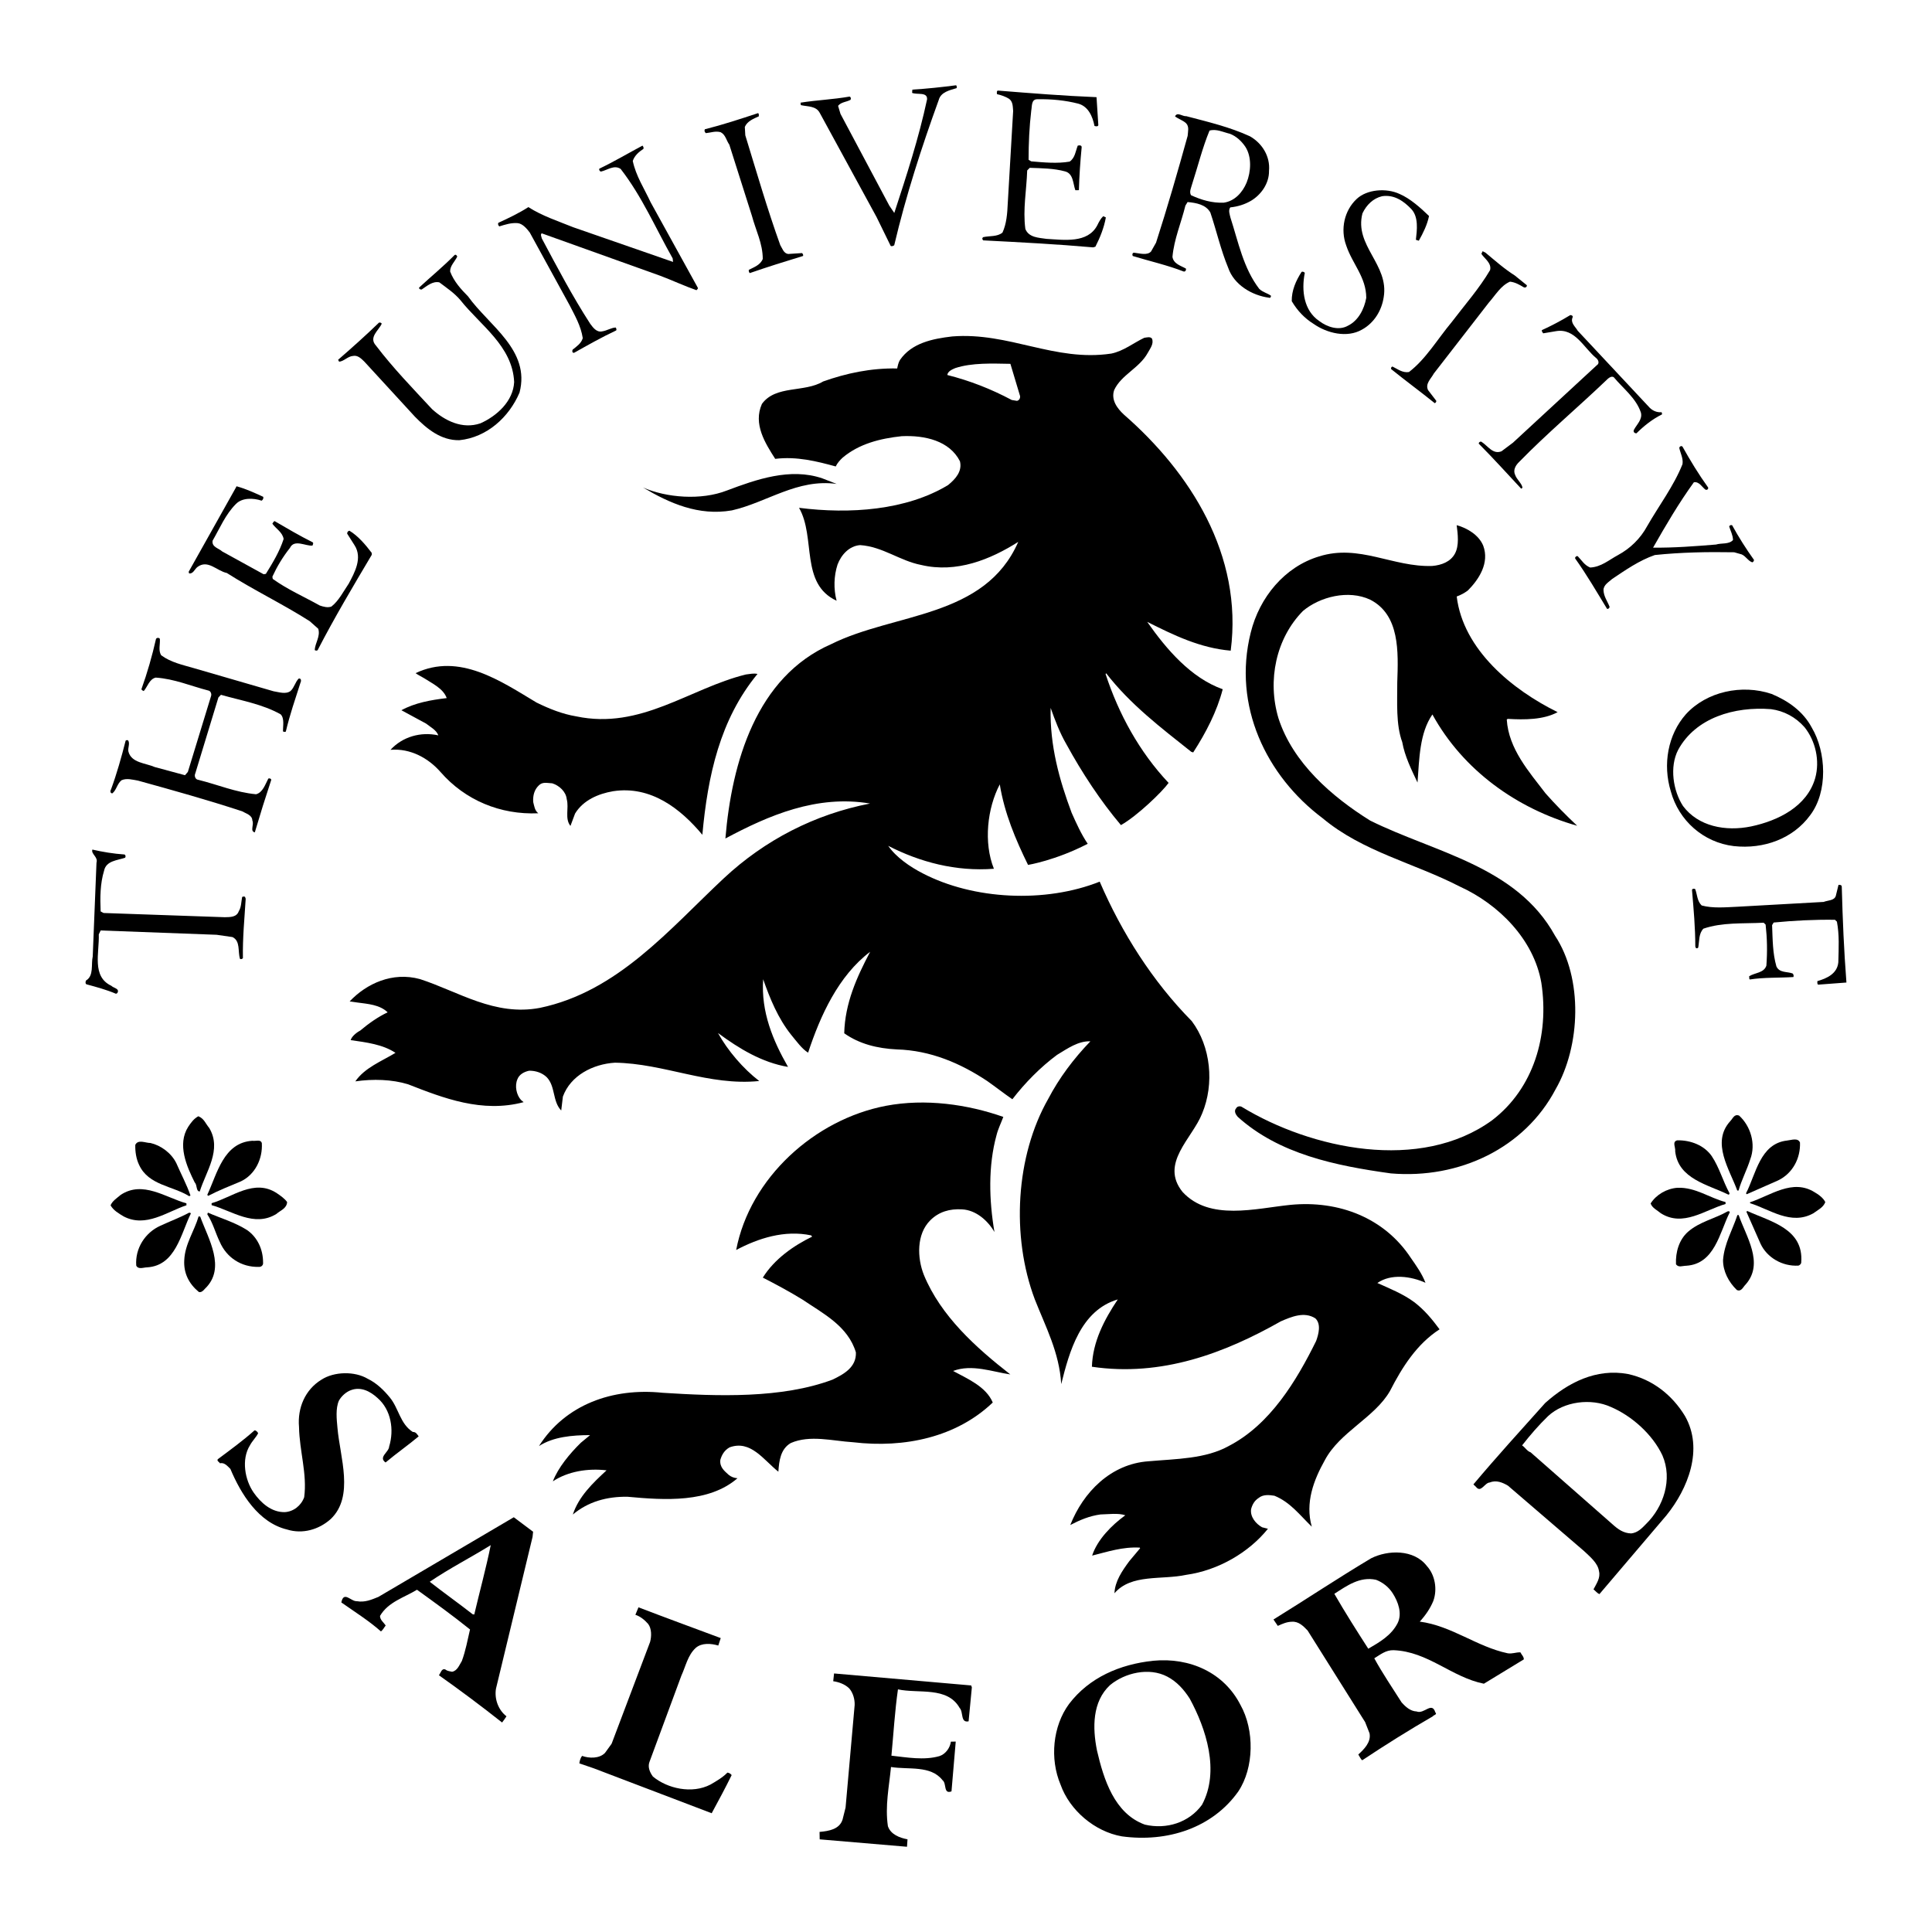<?xml version="1.0" encoding="utf-8"?>
<!-- Generator: Adobe Illustrator 13.0.0, SVG Export Plug-In . SVG Version: 6.00 Build 14948)  -->
<!DOCTYPE svg PUBLIC "-//W3C//DTD SVG 1.0//EN" "http://www.w3.org/TR/2001/REC-SVG-20010904/DTD/svg10.dtd">
<svg version="1.0" id="Layer_1" xmlns="http://www.w3.org/2000/svg" xmlns:xlink="http://www.w3.org/1999/xlink" x="0px" y="0px"
	 width="192.756px" height="192.756px" viewBox="0 0 192.756 192.756" enable-background="new 0 0 192.756 192.756"
	 xml:space="preserve">
<g>
	<polygon fill-rule="evenodd" clip-rule="evenodd" fill="#FFFFFF" points="0,0 192.756,0 192.756,192.756 0,192.756 0,0 	"/>
	<path fill-rule="evenodd" clip-rule="evenodd" d="M95.466,8.664l-0.03,0.13c-0.672,0.205-1.571,0.383-1.782,1.192
		c-1.717,4.735-3.271,9.531-4.436,14.481c-0.096,0.066-0.223,0.133-0.353,0.071l-1.406-2.874l-5.668-10.396
		c-0.367-0.703-1.171-0.623-1.85-0.771c-0.097-0.03-0.035-0.16-0.069-0.256c1.606-0.255,3.248-0.317,4.885-0.605
		c0.129,0.03,0.165,0.19,0.103,0.32c-0.415,0.233-0.93,0.21-1.245,0.603l0.24,0.801l4.872,9.155l0.497,0.732
		c1.22-3.728,2.44-7.454,3.27-11.334c0.051-0.774-1.006-0.433-1.494-0.649l0.027-0.323c1.479-0.091,2.927-0.247,4.373-0.435
		L95.466,8.664L95.466,8.664z"/>
	<path fill-rule="evenodd" clip-rule="evenodd" d="M109.401,9.695l0.18,2.8c-0.062,0.162-0.288,0.101-0.385,0.071
		c-0.179-0.931-0.615-1.954-1.619-2.225c-1.295-0.331-2.65-0.466-4.067-0.44c-0.645-0.02-0.534,0.718-0.623,1.139
		c-0.194,1.679-0.263,3.226-0.265,4.901l0.261,0.157c1.227,0.106,2.614,0.241,3.835,0.025c0.54-0.364,0.593-1.042,0.808-1.593
		c0.128-0.035,0.417-0.072,0.39,0.186c-0.136,1.388-0.237,2.871-0.275,4.257l-0.354,0.006c-0.239-0.671-0.193-1.671-1.034-1.881
		c-1.101-0.302-2.325-0.312-3.519-0.354l-0.252,0.263c-0.061,1.966-0.444,3.874-0.183,5.833c0.338,0.864,1.338,0.877,2.111,0.992
		c1.742,0.097,4.101,0.472,5.065-1.35c0.155-0.325,0.343-0.683,0.596-0.913l0.26,0.124c-0.175,1.001-0.575,2.008-1.042,2.918
		l-0.224,0.069c-3.614-0.32-7.289-0.51-10.966-0.699c-0.065-0.063-0.131-0.159-0.069-0.257l0.063-0.065
		c0.642-0.141,1.417-0.026,1.925-0.455c0.402-0.877,0.48-1.877,0.526-2.909l0.538-9.223c-0.04-0.45-0.017-0.934-0.409-1.216
		c-0.357-0.219-0.779-0.372-1.199-0.461c-0.035-0.128-0.04-0.386,0.121-0.356C102.854,9.3,106.113,9.562,109.401,9.695
		L109.401,9.695z"/>
	<path fill-rule="evenodd" clip-rule="evenodd" d="M75.705,11.38l0.004,0.225c-0.511,0.235-1.151,0.473-1.398,1.057l0.048,0.837
		c1.131,3.683,2.197,7.368,3.488,10.953c0.199,0.318,0.337,0.831,0.789,0.887l1.384-0.09c0.099,0.095,0.133,0.191,0.102,0.289
		c-1.794,0.548-3.555,1.096-5.316,1.708c-0.098-0.095-0.1-0.191-0.102-0.32c0.51-0.267,1.15-0.472,1.397-1.089
		c0.003-1.546-0.697-2.854-1.079-4.296l-2.257-7.109c-0.297-0.414-0.373-0.992-0.861-1.241c-0.518-0.152-0.998,0.05-1.48,0.092
		c-0.131-0.126-0.165-0.223-0.103-0.385c1.795-0.452,3.556-1.032,5.317-1.613L75.705,11.38L75.705,11.38z"/>
	<path fill-rule="evenodd" clip-rule="evenodd" d="M124.71,13.6c1.204,0.687,2.033,1.992,1.899,3.444
		c0.023,1.256-0.793,2.398-1.813,2.998c-0.637,0.366-1.31,0.571-2.05,0.649c-0.22,0.294-0.051,0.71,0.02,1.031
		c0.786,2.434,1.285,5.033,2.869,7.098c0.361,0.348,0.846,0.436,1.173,0.688c0.001,0.096-0.06,0.258-0.19,0.196
		c-1.711-0.226-3.503-1.289-4.081-2.985c-0.742-1.791-1.163-3.683-1.777-5.508c-0.433-0.797-1.402-0.973-2.274-1.053l-0.219,0.358
		c-0.419,1.715-1.13,3.339-1.291,5.113c0.11,0.707,0.854,0.886,1.343,1.167c0.036,0.161-0.059,0.323-0.22,0.294
		c-1.655-0.646-3.401-1.033-5.086-1.549c-0.067-0.127-0.039-0.354,0.155-0.325c0.517,0.055,1.294,0.298,1.673-0.127l0.498-0.878
		c1.128-3.5,2.157-7.062,3.153-10.657c0.024-0.419,0.178-0.905-0.151-1.253c-0.295-0.284-0.781-0.437-1.108-0.688
		c0.217-0.487,0.741,0.019,1.127-0.021C120.527,12.163,122.695,12.671,124.71,13.6L124.71,13.6L124.71,13.6z M122.708,13.347
		c-0.646-0.149-1.362-0.522-2.035-0.316c-0.71,1.72-1.159,3.565-1.737,5.347c-0.091,0.356-0.309,0.747-0.109,1.097
		c1.008,0.465,2.109,0.799,3.268,0.745c1.092-0.149,1.882-1.033,2.282-2.007c0.432-1.071,0.532-2.555-0.13-3.573
		C123.881,14.098,123.356,13.593,122.708,13.347L122.708,13.347z"/>
	<path fill-rule="evenodd" clip-rule="evenodd" d="M64.201,14.684l0.003,0.161c-0.445,0.298-0.89,0.661-1.073,1.212
		c0.318,1.508,1.146,2.749,1.783,4.123l4.699,8.514c0.067,0.127-0.061,0.162-0.124,0.26c-1.232-0.428-2.402-0.986-3.635-1.447
		l-11.804-4.228c-0.159,0.1-0.025,0.354,0.01,0.515c1.534,2.871,3.037,5.743,4.828,8.512c0.264,0.349,0.629,0.89,1.206,0.751
		c0.482-0.073,0.895-0.371,1.346-0.379c0.034,0.096,0.1,0.191,0.038,0.289c-1.438,0.671-2.839,1.47-4.21,2.236
		c-0.193,0.003-0.197-0.189-0.135-0.319c0.413-0.33,0.858-0.628,1.01-1.146c-0.184-1.221-0.782-2.241-1.317-3.294l-3.967-7.239
		c-0.264-0.349-0.692-0.889-1.209-0.944c-0.678-0.051-1.254,0.152-1.83,0.324c-0.098-0.063-0.166-0.223-0.104-0.353
		c1.022-0.47,2.076-0.973,2.999-1.569c1.369,0.876,2.958,1.395,4.483,2.011l9.953,3.457l-0.039-0.354
		c-1.699-2.997-3.045-6.161-5.19-8.924c-0.652-0.439-1.319,0.121-1.96,0.262c-0.096,0.002-0.229-0.157-0.167-0.287
		c1.469-0.704,2.871-1.535,4.307-2.302L64.201,14.684L64.201,14.684z"/>
	<path fill-rule="evenodd" clip-rule="evenodd" d="M142.574,21.55c-0.178,0.873-0.581,1.685-1.019,2.467l-0.292-0.092
		c0.111-0.968,0.281-2.26-0.441-3.052c-0.724-0.759-1.671-1.482-2.924-1.299c-0.898,0.21-1.562,0.867-1.965,1.711
		c-0.843,3.237,2.671,5.105,2.118,8.369c-0.2,1.325-0.95,2.562-2.162,3.229c-1.499,0.865-3.506,0.354-4.811-0.556
		c-0.912-0.563-1.635-1.323-2.2-2.278c-0.02-1.063,0.413-2.037,0.977-2.917c0.096-0.066,0.258-0.004,0.324,0.09
		c-0.354,1.779-0.091,3.771,1.441,4.806c0.784,0.597,1.951,0.995,2.875,0.462c1.021-0.502,1.613-1.641,1.817-2.771
		c-0.006-2.062-1.383-3.389-1.996-5.214c-0.61-1.632-0.193-3.508,1.042-4.658c1.013-0.953,2.942-1.117,4.274-0.498
		C140.705,19.812,141.722,20.728,142.574,21.55L142.574,21.55z"/>
	<path fill-rule="evenodd" clip-rule="evenodd" d="M45.622,25.593c-0.248,0.521-0.724,0.916-0.713,1.495
		c0.373,0.992,1.096,1.784,1.786,2.48c2.083,2.925,6.251,5.361,5.138,9.602c-1.049,2.467-3.268,4.473-6.001,4.749
		c-1.835,0.034-3.242-1.132-4.424-2.334l-5.062-5.512c-0.295-0.284-0.656-0.664-1.137-0.559c-0.515,0.042-0.893,0.532-1.375,0.573
		l-0.101-0.191c1.364-1.185,2.695-2.369,4.087-3.715c0.097-0.002,0.226-0.005,0.26,0.124c-0.279,0.649-1.328,1.345-0.573,2.169
		c1.717,2.255,3.654,4.249,5.594,6.339c1.278,1.168,3.033,2.038,4.826,1.424c1.661-0.739,3.276-2.218,3.37-4.12
		c-0.163-3.605-3.39-5.671-5.369-8.18c-0.593-0.698-1.343-1.2-2.094-1.766c-0.679-0.148-1.25,0.378-1.759,0.709
		c-0.128,0.034-0.291-0.059-0.261-0.188c1.204-1.118,2.346-2.04,3.548-3.254C45.522,25.37,45.557,25.498,45.622,25.593
		L45.622,25.593z"/>
	<path fill-rule="evenodd" clip-rule="evenodd" d="M148.214,25.214c0.949,0.788,1.866,1.608,2.909,2.266l1.209,0.976
		c0.036,0.161-0.155,0.293-0.317,0.199c-0.424-0.25-0.848-0.5-1.363-0.554c-0.927,0.404-1.426,1.315-2.12,2.101l-5.475,7.059
		c-0.279,0.521-0.883,1.015-0.582,1.654l0.826,1.08c0.002,0.097-0.061,0.194-0.157,0.229c-1.406-1.134-2.907-2.233-4.347-3.398
		c-0.035-0.128-0.004-0.193,0.124-0.26c0.52,0.249,1.011,0.658,1.652,0.55c1.685-1.288,2.839-3.274,4.258-4.975
		c1.288-1.699,2.74-3.336,3.834-5.193c0.18-0.712-0.602-1.181-0.867-1.627l0.124-0.259L148.214,25.214L148.214,25.214z"/>
	<path fill-rule="evenodd" clip-rule="evenodd" d="M156.901,31.658c-0.247,0.552,0.274,0.929,0.509,1.343l7.196,7.695
		c0.328,0.316,0.749,0.469,1.167,0.429c0.033,0.064,0.068,0.16,0.037,0.225c-0.958,0.469-1.814,1.161-2.542,1.883
		c-0.226,0.004-0.358-0.187-0.233-0.382c0.281-0.521,0.852-1.015,0.678-1.688c-0.478-1.44-1.783-2.415-2.706-3.526
		c-0.196-0.125-0.419,0.008-0.577,0.14c-2.944,2.825-6.053,5.427-8.867,8.313c-0.348,0.329-0.629,0.817-0.395,1.296
		c0.17,0.479,0.659,0.825,0.732,1.274l-0.127,0.099c-1.446-1.552-2.762-3.01-4.238-4.496c-0.003-0.129,0.124-0.228,0.254-0.198
		c0.684,0.438,1.151,1.299,2.015,0.961l1.144-0.858l8.362-7.725c0.286-0.166,0.184-0.519-0.046-0.708
		c-1.242-1.008-2.117-3.021-4.012-2.696l-1.285,0.217c-0.065-0.095-0.163-0.19-0.134-0.319c0.959-0.437,1.915-0.938,2.839-1.502
		C156.769,31.435,156.963,31.496,156.901,31.658L156.901,31.658z"/>
	<path fill-rule="evenodd" clip-rule="evenodd" d="M167.866,44.566c0.767,1.371,1.597,2.741,2.557,4.076
		c0.034,0.16-0.124,0.292-0.287,0.198c-0.327-0.251-0.627-0.826-1.141-0.72c-1.508,2.09-2.787,4.271-4.067,6.518
		c2.062,0.027,4.218-0.142,6.276-0.309c0.544-0.171,1.289,0.008,1.698-0.45c-0.009-0.483-0.242-0.897-0.379-1.346
		c0.03-0.13,0.158-0.164,0.288-0.134c0.666,1.212,1.396,2.358,2.189,3.471c-0.03,0.097-0.06,0.226-0.188,0.229
		c-0.39-0.122-0.623-0.601-1.046-0.786l-0.745-0.212c-2.675-0.047-5.282,0-7.919,0.275c-1.568,0.544-2.936,1.504-4.271,2.398
		c-0.317,0.296-0.828,0.563-0.851,1.079c0.012,0.644,0.407,1.152,0.611,1.696c-0.029,0.129-0.125,0.228-0.254,0.198
		c-1.03-1.688-2.029-3.41-3.186-5.031c-0.034-0.096,0.062-0.162,0.125-0.227l0.129-0.002c0.427,0.443,0.66,0.889,1.244,1.136
		c1.095-0.052,1.855-0.743,2.78-1.243c1.18-0.634,2.225-1.62,2.91-2.888c1.154-2.019,2.664-4.012,3.525-6.186
		c0.087-0.582-0.213-1.091-0.319-1.604C167.544,44.54,167.768,44.439,167.866,44.566L167.866,44.566z"/>
	<path fill-rule="evenodd" clip-rule="evenodd" d="M26.254,49.563c0.067,0.127-0.026,0.322-0.154,0.389
		c-0.81-0.275-1.938-0.318-2.57,0.337c-1.043,1.05-1.599,2.413-2.317,3.65c-0.117,0.646,0.626,0.762,0.954,1.078l4.133,2.275
		l0.225-0.036c0.688-1.108,1.376-2.249,1.772-3.48c-0.109-0.674-0.759-1.017-1.123-1.525c0.062-0.098,0.125-0.229,0.22-0.262
		c1.173,0.687,2.508,1.468,3.808,2.12c0.099,0.095,0.004,0.226-0.026,0.323c-0.674,0.077-1.816-0.675-2.25,0.235
		c-0.724,0.916-1.287,1.86-1.751,2.867l0.037,0.225c1.436,1.037,3.125,1.778,4.688,2.651c0.357,0.123,0.778,0.244,1.162,0.108
		c0.73-0.562,1.196-1.504,1.73-2.288c0.591-1.106,1.402-2.57,0.573-3.843l-0.729-1.146c-0.003-0.161,0.091-0.259,0.22-0.294
		c0.847,0.5,1.604,1.388,2.231,2.214l0.004,0.193c-1.875,3.159-3.718,6.253-5.397,9.506c-0.095,0.098-0.225,0.036-0.29,0.005
		c0.019-0.709,0.587-1.364,0.347-2.133l-0.851-0.757c-2.706-1.722-5.565-3.087-8.271-4.808c-1.002-0.207-1.894-1.383-2.942-0.59
		c-0.253,0.198-0.438,0.717-0.826,0.627l-0.036-0.16l4.709-8.398l0.062-0.13C24.5,48.758,25.376,49.16,26.254,49.563L26.254,49.563z
		"/>
	<path fill-rule="evenodd" clip-rule="evenodd" d="M15.95,63.733c0.042,0.579-0.172,1.13,0.126,1.64
		c0.979,0.723,2.144,0.959,3.278,1.292l7.935,2.302c0.549,0.087,1.23,0.332,1.706-0.031c0.38-0.362,0.467-0.911,0.815-1.24
		c0.289-0.037,0.232,0.318,0.169,0.416c-0.518,1.62-1.068,3.208-1.457,4.859c-0.062,0.098-0.193,0.036-0.29,0.005
		c-0.009-0.516,0.169-1.292-0.225-1.703c-1.823-1.03-3.956-1.377-5.963-1.952l-0.252,0.262l-2.308,7.581
		c-0.125,0.26,0.011,0.612,0.302,0.639c1.941,0.479,3.727,1.252,5.76,1.439c0.673-0.173,0.916-0.982,1.228-1.568
		c0.128-0.035,0.257-0.005,0.292,0.123c-0.58,1.75-1.127,3.5-1.643,5.249c-0.517-0.12-0.046-0.772-0.247-1.187
		c-0.01-0.548-0.658-0.697-1.016-0.916c-3.435-1.129-6.899-2.096-10.396-3.062c-0.517-0.087-1.132-0.269-1.643-0.034
		c-0.444,0.363-0.498,0.976-0.911,1.306c-0.225,0.004-0.229-0.254-0.136-0.384c0.583-1.589,1.037-3.208,1.457-4.859
		c0.062-0.098,0.192-0.068,0.257-0.037c0.199,0.319-0.051,0.742,0.021,1.095c0.279,1.154,1.729,1.16,2.638,1.562l3.011,0.813
		l0.284-0.327l2.309-7.548c0.092-0.228-0.042-0.548-0.269-0.575c-1.748-0.451-3.371-1.162-5.242-1.289
		c-0.642,0.142-0.821,0.917-1.199,1.343c-0.098-0.063-0.194-0.061-0.229-0.189c0.583-1.622,1.066-3.306,1.454-5.02
		C15.657,63.61,15.85,63.606,15.95,63.733L15.95,63.733z"/>
	<path fill-rule="evenodd" clip-rule="evenodd" d="M180.753,72.579c1.463,2.453,1.633,6.413-0.159,8.765
		c-1.697,2.318-4.608,3.402-7.611,3.071c-3.034-0.363-5.49-2.54-6.285-5.457c-0.823-2.69-0.297-5.664,1.501-7.694
		c2.052-2.26,5.581-3.034,8.563-2.026C178.385,69.917,179.886,70.952,180.753,72.579L180.753,72.579L180.753,72.579z
		 M176.693,70.753c-3.646-0.287-7.522,0.848-9.268,4.069c-0.87,1.691-0.504,4.068,0.49,5.596c1.52,2.034,4.235,2.563,6.802,2.033
		c2.664-0.564,5.569-1.971,6.387-4.821c0.483-1.748,0.028-3.705-1.06-5.07C179.156,71.545,177.984,70.923,176.693,70.753
		L176.693,70.753z"/>
	<path fill-rule="evenodd" clip-rule="evenodd" d="M12.417,85.252c0.13,0.062,0.133,0.223,0.07,0.321
		c-0.768,0.271-1.895,0.292-2.103,1.295c-0.395,1.296-0.401,2.681-0.343,4.065l0.292,0.156l12.088,0.421
		c0.547-0.01,1.192,0.01,1.406-0.606c0.25-0.391,0.24-0.938,0.328-1.391c0.063-0.098,0.225-0.068,0.29-0.038l0.068,0.192
		c-0.124,2-0.314,3.936-0.277,5.932c-0.063,0.066-0.191,0.132-0.289,0.07c-0.239-0.737,0.064-1.773-0.749-2.177l-1.583-0.229
		l-11.572-0.431l-0.187,0.39c0.066,1.834-0.728,4.202,1.254,5.131c0.198,0.221,0.875,0.273,0.593,0.729l-0.127,0.068
		c-0.942-0.402-1.946-0.674-2.949-0.945c-0.13-0.061-0.102-0.287-0.04-0.385c0.797-0.467,0.486-1.62,0.665-2.396l0.375-9.349
		c0.183-0.583-0.563-0.859-0.411-1.313C10.254,85.002,11.32,85.176,12.417,85.252L12.417,85.252z"/>
	<path fill-rule="evenodd" clip-rule="evenodd" d="M183.753,88.469c0.096,3.445,0.211,6.213,0.466,9.558l-2.831,0.213
		c-0.099-0.094-0.068-0.223-0.07-0.352c0.961-0.275,1.983-0.746,2.091-1.875c0.038-1.418,0.11-2.74-0.139-4.057l-0.196-0.189
		c-2.095-0.026-4.059,0.075-6.116,0.274l-0.156,0.26c0.059,1.448,0.052,2.802,0.43,4.115c0.303,0.671,1.072,0.496,1.625,0.712
		c0.065,0.062,0.132,0.223,0.07,0.352c-1.448,0.092-2.931,0.021-4.344,0.242c-0.099-0.062-0.036-0.193-0.071-0.32
		c0.574-0.365,1.477-0.317,1.721-1.063c0.103-1.419,0.078-2.707-0.076-4.09l-0.196-0.189c-2.124,0.104-4.125-0.053-6.013,0.594
		c-0.475,0.492-0.396,1.231-0.514,1.878c-0.031,0.065-0.126,0.099-0.224,0.068l-0.068-0.16c-0.002-1.9-0.164-3.701-0.329-5.63
		c-0.003-0.161,0.223-0.166,0.32-0.103c0.204,0.543,0.184,1.188,0.643,1.631c1.101,0.302,2.388,0.181,3.578,0.127l8.592-0.48
		c0.415-0.169,1.061-0.117,1.213-0.603l0.27-1.1C183.556,88.279,183.749,88.276,183.753,88.469L183.753,88.469z"/>
	<path fill-rule="evenodd" clip-rule="evenodd" d="M110.871,35.277c1.22-0.248,2.235-1.072,3.289-1.574
		c0.258-0.037,0.609-0.14,0.774,0.082c0.203,0.512-0.175,0.97-0.424,1.425c-0.842,1.529-2.634,2.175-3.347,3.702
		c-0.336,0.972,0.291,1.831,0.979,2.462c6.581,5.741,11.887,13.986,10.646,23.544c-3.064-0.266-5.665-1.538-8.331-2.874
		c1.919,2.735,4.354,5.589,7.533,6.722c-0.571,2.201-1.66,4.315-2.944,6.304l-0.193-0.061c-3.009-2.393-6.08-4.72-8.488-7.833
		l-0.063,0.065c1.297,3.971,3.364,7.766,6.289,10.869c-0.628,0.881-3.134,3.301-4.755,4.211c-2.041-2.411-3.897-5.244-5.432-8.05
		c-0.665-1.147-1.139-2.395-1.581-3.644c-0.092,3.771,0.874,7.2,2.094,10.463c0.471,1.054,0.941,2.108,1.604,3.095
		c-3.212,1.664-5.953,2.107-5.953,2.107c-1.238-2.522-2.35-5.143-2.821-8.034c-1.245,2.375-1.633,5.796-0.586,8.418
		c-3.796,0.295-7.389-0.669-10.544-2.286c0.794,1.145,2.166,2.086,3.433,2.739c5.074,2.644,12.232,2.996,17.668,0.833
		c2.188,5.081,5.273,9.953,9.18,13.908c1.915,2.541,2.273,6.271,1.039,9.225c-0.984,2.5-4.257,4.977-1.948,7.832
		c2.695,2.914,7.277,1.637,10.751,1.283c4.854-0.475,9.397,1.309,12.016,5.287c0.53,0.764,1.125,1.59,1.463,2.486
		c-1.43-0.65-3.432-0.936-4.798,0.023c1.233,0.557,2.563,1.08,3.707,1.93c1.013,0.785,1.771,1.707,2.498,2.691
		c-2.261,1.459-3.731,3.773-4.944,6.146c-1.529,2.67-5.015,4.088-6.508,6.918c-1.092,1.953-1.984,4.225-1.296,6.627
		c-1.214-1.17-2.139-2.441-3.729-3.088c-0.549-0.086-1.129-0.141-1.574,0.223c-0.413,0.264-0.632,0.656-0.752,1.109
		c-0.115,0.775,0.479,1.473,1.097,1.816l0.582,0.148c-1.889,2.355-4.948,4.15-8.161,4.598c-2.438,0.527-5.479-0.125-7.15,1.838
		c0.043-1.191,0.765-2.236,1.487-3.215c0.379-0.428,0.725-0.885,1.072-1.277l-0.034-0.064c-1.709-0.096-3.214,0.414-4.753,0.797
		c0.519-1.588,1.941-3.031,3.309-4.023c-0.713-0.244-1.678-0.098-2.482-0.082c-1.092,0.148-2.051,0.553-3.009,1.055
		c1.294-3.277,4.043-6.1,7.808-6.361c2.798-0.246,5.697-0.234,8.024-1.535c4.117-2.137,6.742-6.502,8.698-10.467
		c0.246-0.682,0.517-1.686-0.074-2.254c-1.108-0.721-2.418-0.148-3.441,0.289c-5.579,3.162-11.881,5.566-18.857,4.535
		c0.083-2.514,1.234-4.693,2.582-6.715c-3.716,1.1-4.832,5.211-5.642,8.447c-0.188-3.154-1.556-5.707-2.637-8.457
		c-2.372-6.303-1.907-14.299,1.338-19.996c1.089-2.082,2.535-4.01,4.21-5.748c-1.225-0.041-2.273,0.719-3.325,1.352
		c-1.652,1.221-3.202,2.797-4.46,4.43c-0.782-0.533-1.665-1.225-2.514-1.822c-2.642-1.754-5.63-3.053-9.014-3.15
		c-1.935-0.094-3.747-0.543-5.248-1.611c0.073-2.996,1.25-5.596,2.588-8.133c-3.177,2.41-4.972,6.373-6.192,10.068
		c-0.619-0.375-1.181-1.17-1.708-1.805c-1.286-1.619-2.095-3.57-2.775-5.521c-0.23,3.258,0.983,6.135,2.481,8.748
		c-2.585-0.436-4.866-1.811-6.989-3.383c0.967,1.754,2.514,3.562,4.115,4.789c-5.048,0.512-9.471-1.758-14.401-1.828
		c-2.188,0.137-4.421,1.273-5.188,3.381l-0.167,1.389c-0.887-0.918-0.56-2.406-1.447-3.324c-0.459-0.441-1.107-0.654-1.751-0.645
		c-0.513,0.107-0.992,0.373-1.176,0.859c-0.278,0.65-0.101,1.549,0.36,2.057l0.262,0.221c-4.135,1.105-7.996-0.4-11.533-1.785
		c-1.587-0.486-3.489-0.547-5.256-0.289c0.941-1.371,2.637-2.014,4.006-2.846c-1.272-0.846-2.885-1.041-4.468-1.27
		c0.09-0.355,0.566-0.752,0.949-0.951c0.825-0.693,1.747-1.354,2.737-1.822c-0.788-0.76-1.948-0.834-3.014-0.977l-0.776-0.113
		c1.675-1.771,4.262-2.979,7.014-2.225c3.856,1.25,7.445,3.729,11.971,2.871c7.766-1.623,12.902-7.839,18.349-12.933
		c4.085-3.812,9.063-6.384,14.584-7.453c-5.299-0.9-10.125,1.185-14.431,3.488c0.633-7.582,3.084-16.131,10.562-19.394
		c6.321-3.145,15.318-2.57,18.656-10.201c-2.77,1.758-6.158,3.141-9.686,2.304c-2.133-0.411-3.834-1.83-6.092-1.981
		c-1.094,0.085-1.883,0.969-2.252,1.942c-0.366,1.134-0.406,2.424-0.094,3.609c-3.671-1.704-2.049-6.308-3.747-9.272
		c5.069,0.647,10.7,0.253,14.873-2.271c0.762-0.626,1.424-1.379,1.181-2.374c-1.037-2.042-3.495-2.609-5.813-2.501
		c-2.153,0.232-4.238,0.754-5.888,2.138c-0.285,0.263-0.537,0.557-0.692,0.882c-1.878-0.513-3.885-1.023-6.038-0.758
		c-0.995-1.561-2.222-3.471-1.325-5.484c1.383-1.894,4.232-1.109,6.111-2.239c2.304-0.816,4.743-1.344,7.385-1.296
		c0.059-0.291,0.118-0.582,0.274-0.843c1.161-1.697,3.247-2.122,5.208-2.351C100.685,33.114,105.218,36.123,110.871,35.277
		L110.871,35.277L110.871,35.277z M100.808,36.3c-1.805-0.031-3.835-0.123-5.5,0.424c-0.32,0.134-0.768,0.336-0.792,0.691
		c2.265,0.57,4.374,1.401,6.423,2.491l0.518,0.087c0.224-0.037,0.35-0.264,0.312-0.489L100.808,36.3L100.808,36.3z"/>
	<path fill-rule="evenodd" clip-rule="evenodd" d="M83.473,48.281c-3.939-0.54-6.924,1.835-10.453,2.641
		c-3.339,0.577-6.23-0.723-8.869-2.284c2.338,1.02,5.79,1.31,8.381,0.296c2.88-1.083,6.304-2.307,9.513-1.207L83.473,48.281
		L83.473,48.281z"/>
	<path fill-rule="evenodd" clip-rule="evenodd" d="M147.979,54.436c0.645,1.728-0.42,3.358-1.527,4.474
		c-0.35,0.264-0.732,0.465-1.116,0.601c0.646,5.335,5.584,9.335,10.069,11.54c-1.403,0.767-3.304,0.77-4.979,0.671l-0.096,0.066
		c0.183,2.928,2.222,5.209,3.872,7.37c0.922,1.046,2.071,2.217,3.152,3.228c-5.99-1.693-11.377-5.524-14.443-11.104
		c-1.286,1.86-1.304,4.405-1.485,6.792c-0.604-1.277-1.272-2.618-1.523-4.031c-0.645-1.759-0.492-3.985-0.497-5.982
		c0.104-3.03,0.263-6.706-2.696-8.229c-2.178-1.023-5.031-0.293-6.712,1.123c-2.688,2.723-3.577,6.927-2.444,10.708
		c1.436,4.451,5.331,7.826,9.144,10.204c6.437,3.199,14.611,4.53,18.444,11.482c2.817,4.266,2.555,11.002,0.058,15.332
		c-3.081,5.855-9.595,8.971-16.436,8.389c-5.522-0.768-11.148-1.92-15.276-5.645c-0.164-0.191-0.43-0.572-0.145-0.867
		c0.093-0.195,0.414-0.232,0.578-0.107c6.905,4.189,17.773,6.533,24.957,1.311c4.129-3.168,5.707-8.447,4.901-13.715
		c-0.757-4.335-4.269-7.847-8.167-9.611c-4.521-2.333-9.663-3.462-13.654-6.803c-5.619-4.213-9.001-11.206-7.172-18.519
		c0.87-3.527,3.391-6.57,6.818-7.599c4.003-1.266,7.365,1.088,11.292,0.951c0.933-0.081,1.829-0.42,2.265-1.233
		s0.286-1.938,0.173-2.837C146.402,52.693,147.542,53.381,147.979,54.436L147.979,54.436z"/>
	<path fill-rule="evenodd" clip-rule="evenodd" d="M57.486,71.471c6.468,1.362,11.288-2.786,16.931-4.178
		c0.418-0.04,0.739-0.143,1.159-0.054c-3.75,4.547-4.966,10.174-5.502,16.047c-2.141-2.569-5.117-4.93-8.907-4.345
		c-1.477,0.252-2.979,0.893-3.792,2.228l-0.46,1.233c-0.593-0.73-0.129-1.77-0.371-2.667c-0.079-0.771-0.766-1.371-1.447-1.584
		c-0.516-0.022-0.97-0.175-1.349,0.218c-0.443,0.427-0.593,1.009-0.549,1.653c0.104,0.385,0.144,0.835,0.503,1.119
		c-3.798,0.167-7.304-1.315-9.739-4.104c-1.218-1.396-3.008-2.393-5.002-2.228c1.2-1.31,3.027-1.828,4.773-1.441
		c-0.203-0.544-0.788-0.823-1.213-1.169l-2.473-1.34c1.339-0.733,2.913-1.02,4.52-1.21c-0.339-0.96-1.444-1.455-2.259-1.988
		c-0.26-0.157-0.585-0.312-0.847-0.5c4.375-2.078,8.519,0.81,12.07,2.934C54.798,70.715,56.096,71.239,57.486,71.471L57.486,71.471z
		"/>
	<path fill-rule="evenodd" clip-rule="evenodd" d="M100.101,111.434c-0.215,0.584-0.525,1.203-0.676,1.816
		c-0.845,3.076-0.75,6.49-0.208,9.668c-0.666-1.146-1.844-2.188-3.231-2.26c-1.225-0.074-2.315,0.236-3.169,1.09
		c-1.392,1.379-1.316,3.76-0.64,5.455c1.686,4.092,5.19,7.25,8.623,9.924c-1.776-0.256-3.821-1.057-5.708-0.346
		c1.432,0.779,3.282,1.551,3.956,3.148c-3.609,3.449-8.774,4.576-13.94,3.963c-2.032-0.123-4.298-0.76-6.216,0.082
		c-1.019,0.598-1.159,1.762-1.235,2.857c-1.471-1.166-2.765-3.203-4.877-2.424c-0.51,0.299-0.76,0.723-0.911,1.242
		c-0.083,0.709,0.375,1.088,0.833,1.498c0.229,0.189,0.521,0.312,0.876,0.338c-2.854,2.469-7.239,2.195-10.983,1.846
		c-2.062-0.025-3.92,0.492-5.443,1.775c0.579-1.781,1.972-3.129,3.365-4.41c-1.873-0.223-3.863,0.104-5.359,1.098
		c0.522-1.363,1.688-2.77,2.796-3.854l0.92-0.758c-1.772,0.002-3.669,0.164-5.102,1.094c2.629-4.141,7.333-5.838,12.335-5.318
		c5.483,0.35,11.897,0.586,16.953-1.311c1.117-0.537,2.393-1.236,2.333-2.717c-0.789-2.627-3.261-3.871-5.348-5.281
		c-1.27-0.781-2.604-1.498-3.938-2.182c1.158-1.857,3.066-3.182,4.918-4.086l-0.099-0.127c-2.652-0.562-5.278,0.291-7.479,1.459
		c1.381-7.209,7.845-13.029,14.939-14.385C92.335,109.58,96.534,110.18,100.101,111.434L100.101,111.434z"/>
	<path fill-rule="evenodd" clip-rule="evenodd" d="M20.876,112.541c1.296,2.168-0.338,4.355-0.946,6.332
		c-0.386,0.006-0.237-0.641-0.499-0.893c-0.803-1.596-1.778-3.801-0.651-5.561c0.282-0.424,0.565-0.816,1.011-1.051
		C20.376,111.617,20.481,112.066,20.876,112.541L20.876,112.541z"/>
	<path fill-rule="evenodd" clip-rule="evenodd" d="M17.591,116.049c0.471,1.086,1.038,2.139,1.413,3.229l-0.128,0.066
		c-1.662-1.033-4.046-1.086-4.986-3.098c-0.301-0.605-0.411-1.346-0.392-2.021c0.279-0.586,1.027-0.182,1.511-0.189
		C16.044,114.273,17.089,115.027,17.591,116.049L17.591,116.049z"/>
	<path fill-rule="evenodd" clip-rule="evenodd" d="M26.123,114.057c0.093,1.576-0.683,3.137-2.088,3.807
		c-1.119,0.471-2.238,0.91-3.259,1.445l-0.098-0.096c0.992-2.111,1.611-5.215,4.506-5.398
		C25.508,113.873,26.019,113.639,26.123,114.057L26.123,114.057z"/>
	<path fill-rule="evenodd" clip-rule="evenodd" d="M18.599,120.057l0.003,0.193c-1.953,0.648-4.049,2.266-6.261,1.115
		c-0.521-0.314-1.009-0.594-1.308-1.104c0.153-0.422,0.662-0.754,1.011-1.049C14.24,117.754,16.527,119.482,18.599,120.057
		L18.599,120.057z"/>
	<path fill-rule="evenodd" clip-rule="evenodd" d="M28.647,119.936c-0.053,0.646-0.662,0.818-1.073,1.18
		c-2.198,1.361-4.419-0.305-6.459-0.879l-0.003-0.193c2.051-0.586,4.27-2.494,6.521-0.99
		C27.958,119.273,28.448,119.617,28.647,119.936L28.647,119.936z"/>
	<path fill-rule="evenodd" clip-rule="evenodd" d="M19.037,121.08c-0.994,2.016-1.515,5.182-4.346,5.363
		c-0.386,0.006-0.897,0.242-1.098-0.174c-0.129-1.736,0.905-3.303,2.407-3.975c0.926-0.436,1.95-0.809,2.875-1.309
		C18.939,121.018,19.035,120.982,19.037,121.08L19.037,121.08z"/>
	<path fill-rule="evenodd" clip-rule="evenodd" d="M24.64,122.717c1.044,0.721,1.614,1.936,1.606,3.256
		c0.037,0.258-0.185,0.453-0.443,0.426c-1.739,0.033-3.207-0.939-3.879-2.504c-0.436-0.895-0.68-1.889-1.243-2.748l0.062-0.162
		C22.009,121.541,23.401,121.934,24.64,122.717L24.64,122.717z"/>
	<path fill-rule="evenodd" clip-rule="evenodd" d="M19.977,121.385c0.781,2.176,2.64,5.139,0.456,7.207
		c-0.158,0.195-0.38,0.393-0.607,0.301c-0.981-0.818-1.516-1.873-1.443-3.162c0.067-1.611,1.009-2.918,1.433-4.375L19.977,121.385
		L19.977,121.385z"/>
	<path fill-rule="evenodd" clip-rule="evenodd" d="M173.512,111.303c1.146,1.043,1.695,2.836,1.111,4.361
		c-0.335,1.07-0.864,2.045-1.167,3.115l-0.129,0.002c-0.747-2.08-2.634-4.783-0.708-6.914
		C172.904,111.572,173.024,111.119,173.512,111.303L173.512,111.303z"/>
	<path fill-rule="evenodd" clip-rule="evenodd" d="M170.783,115.35c0.763,1.145,1.109,2.492,1.775,3.703
		c-0.03,0.064-0.028,0.162-0.126,0.131c-2.016-0.994-4.989-1.551-5.298-4.316c0.058-0.387-0.34-0.959,0.205-1.098
		C168.725,113.744,170.056,114.299,170.783,115.35L170.783,115.35z"/>
	<path fill-rule="evenodd" clip-rule="evenodd" d="M179.585,113.994c0.061,1.545-0.716,3.074-2.186,3.777l-3.131,1.379l-0.067-0.096
		c0.996-1.92,1.392-4.955,4.092-5.262C178.71,113.754,179.383,113.482,179.585,113.994L179.585,113.994z"/>
	<path fill-rule="evenodd" clip-rule="evenodd" d="M172.157,119.93l0.003,0.193c-2.051,0.586-4.24,2.332-6.458,0.924
		c-0.327-0.283-0.879-0.531-1.017-0.979c0.563-0.881,1.583-1.48,2.677-1.564C169.165,118.439,170.538,119.51,172.157,119.93
		L172.157,119.93z"/>
	<path fill-rule="evenodd" clip-rule="evenodd" d="M182.11,119.939c-0.216,0.551-0.759,0.787-1.203,1.117
		c-2.232,1.232-4.324-0.404-6.301-1.012l-0.002-0.096c2.019-0.65,4.241-2.398,6.457-0.988
		C181.452,119.178,181.942,119.557,182.11,119.939L182.11,119.939z"/>
	<path fill-rule="evenodd" clip-rule="evenodd" d="M172.562,120.986c-0.994,1.982-1.484,5.115-4.315,5.297
		c-0.419,0.008-0.769,0.207-1.033-0.143c-0.055-1.223,0.309-2.453,1.196-3.242c1.173-1.021,2.682-1.307,3.957-2.039
		C172.463,120.826,172.625,120.855,172.562,120.986L172.562,120.986z"/>
	<path fill-rule="evenodd" clip-rule="evenodd" d="M179.709,125.943c0.003,0.16-0.155,0.293-0.283,0.328
		c-1.61,0.094-3.141-0.812-3.778-2.186l-1.412-3.197l0.096-0.064C176.638,121.877,179.969,122.588,179.709,125.943L179.709,125.943z
		"/>
	<path fill-rule="evenodd" clip-rule="evenodd" d="M173.469,121.227c0.716,2.111,2.568,4.783,0.708,6.912
		c-0.254,0.23-0.437,0.781-0.892,0.564c-0.82-0.791-1.389-1.875-1.376-3.002c0.13-1.646,0.943-2.982,1.432-4.473L173.469,121.227
		L173.469,121.227z"/>
	<path fill-rule="evenodd" clip-rule="evenodd" d="M38.896,139.43c0.89,1.078,1.015,2.623,2.287,3.436
		c0.322-0.006,0.423,0.219,0.588,0.441c-1.015,0.855-2.161,1.65-3.303,2.605c-0.75-0.533,0.335-1.037,0.357-1.586
		c0.517-1.684,0.19-3.676-1.152-4.842c-0.721-0.664-1.665-1.162-2.656-0.789c-0.48,0.17-0.956,0.598-1.205,1.053
		c-0.34,0.779-0.224,1.84-0.143,2.709c0.247,2.926,1.704,6.83-0.67,9.096c-1.172,1.053-2.807,1.533-4.362,1.047
		c-2.847-0.688-4.607-3.555-5.652-6.047c-0.295-0.285-0.592-0.666-1.041-0.562c-0.067-0.127-0.359-0.25-0.201-0.414
		c1.239-0.926,2.511-1.85,3.651-2.869c0.162-0.004,0.293,0.154,0.36,0.283c-0.155,0.357-0.597,0.783-0.815,1.207
		c-0.876,1.4-0.516,3.455,0.377,4.729c0.694,0.986,1.744,1.965,3.096,1.939c0.869-0.049,1.631-0.643,1.937-1.486
		c0.312-2.324-0.471-4.598-0.516-7.012c-0.164-1.898,0.608-3.717,2.232-4.713c1.273-0.828,3.334-0.867,4.637-0.086
		C37.549,137.973,38.303,138.699,38.896,139.43L38.896,139.43z"/>
	<path fill-rule="evenodd" clip-rule="evenodd" d="M168.104,141.266c1.897,3.314,0.296,7.275-1.846,9.924l-6.653,7.82l-0.031,0.033
		c-0.227-0.092-0.392-0.314-0.589-0.473c0.28-0.553,0.72-1.141,0.547-1.814c-0.113-0.834-0.962-1.494-1.486-2.002l-7.594-6.527
		c-0.521-0.312-1.172-0.59-1.811-0.32c-0.516,0.01-0.882,1.08-1.377,0.443l-0.262-0.252c2.396-2.848,4.731-5.402,7.162-8.121
		c2.282-2.039,5.09-3.477,8.258-2.891C164.881,137.619,166.843,139.195,168.104,141.266L168.104,141.266L168.104,141.266z
		 M160.712,140.371c-1.981-0.898-4.682-0.559-6.266,0.92c-0.948,0.92-1.737,1.836-2.587,2.916c0.326,0.219,0.493,0.57,0.851,0.691
		l8.186,7.195c0.524,0.473,1.079,0.881,1.853,0.898c0.643-0.076,1.054-0.502,1.496-0.961c1.71-1.676,2.657-4.43,1.613-6.828
		C164.886,143.129,162.821,141.266,160.712,140.371L160.712,140.371z"/>
	<path fill-rule="evenodd" clip-rule="evenodd" d="M53.133,153.34l-3.65,15.143c-0.174,1.066,0.265,2.154,1.049,2.752
		c-0.125,0.195-0.282,0.424-0.44,0.619c-2.026-1.605-4.215-3.24-6.303-4.715c0.188-0.229,0.275-0.746,0.666-0.561
		c0.196,0.158,0.422,0.154,0.648,0.215c0.546-0.107,0.729-0.691,0.979-1.082c0.369-1.004,0.574-2.104,0.812-3.139
		c-1.766-1.418-3.463-2.643-5.292-3.963c-1.242,0.764-2.877,1.213-3.688,2.613c0.008,0.418,0.366,0.639,0.565,0.957
		c-0.158,0.195-0.282,0.455-0.472,0.588c-1.212-1.072-2.613-1.949-3.952-2.891c0.236-1.195,0.965-0.082,1.544-0.125
		c0.809,0.146,1.479-0.156,2.15-0.426l13.512-7.949l1.927,1.447L53.133,153.34L53.133,153.34L53.133,153.34z M48.961,154.158
		c-1.974,1.229-4.145,2.332-6.085,3.656c1.405,1.102,2.874,2.137,4.279,3.238l0.162,0.029
		C47.855,158.785,48.489,156.486,48.961,154.158L48.961,154.158z"/>
	<path fill-rule="evenodd" clip-rule="evenodd" d="M142.353,156.236c0.822,0.887,1.074,2.332,0.645,3.5
		c-0.308,0.746-0.779,1.432-1.348,2.053c3.197,0.424,5.685,2.506,8.757,3.156c0.452,0.088,0.835-0.111,1.286-0.088
		c0.101,0.225,0.362,0.445,0.335,0.703l-3.981,2.424c-3.233-0.648-5.568-3.215-9.017-3.344c-0.773-0.018-1.312,0.443-1.918,0.809
		c0.8,1.467,1.793,2.93,2.723,4.395c0.395,0.445,0.886,0.887,1.498,0.908c0.747,0.307,1.527-1.027,1.87,0.094
		c0.229,0.221-0.188,0.26-0.25,0.391c-2.358,1.365-4.747,2.857-7.039,4.383c-0.162-0.096-0.265-0.383-0.396-0.572
		c0.538-0.494,1.298-1.217,1.121-2.115l-0.44-1.119l-5.741-9.141c-0.427-0.441-0.887-0.916-1.562-0.873
		c-0.515,0.01-0.962,0.211-1.41,0.414l-0.431-0.637c3.281-2.025,6.4-4.113,9.745-6.107
		C138.458,154.633,141.065,154.553,142.353,156.236L142.353,156.236L142.353,156.236z M137.289,157.617
		c-1.617-0.355-2.921,0.602-4.162,1.398c1.064,1.85,2.259,3.727,3.387,5.479c1.147-0.666,2.295-1.33,2.917-2.535
		c0.498-0.975,0.057-2.158-0.474-2.986C138.559,158.336,137.938,157.863,137.289,157.617L137.289,157.617z"/>
	<path fill-rule="evenodd" clip-rule="evenodd" d="M71.907,163.432l-0.244,0.744c-0.712-0.213-1.648-0.291-2.25,0.234
		c-0.792,0.725-0.997,1.824-1.431,2.766l-3.19,8.627c-0.184,0.52,0.051,1.031,0.348,1.443c1.44,1.197,3.898,1.764,5.749,0.797
		c0.574-0.334,1.211-0.699,1.686-1.191c0.194,0.029,0.324,0.123,0.423,0.25c-0.621,1.268-1.306,2.537-1.992,3.805l-11.776-4.486
		l-1.427-0.488c0.029-0.227,0.088-0.518,0.276-0.746c0.681,0.246,1.713,0.291,2.282-0.299l0.66-0.914l3.839-10.154
		c0.151-0.551,0.168-1.324-0.194-1.801c-0.329-0.379-0.787-0.758-1.273-0.91l0.308-0.746
		C66.425,161.406,69.182,162.418,71.907,163.432L71.907,163.432z"/>
	<path fill-rule="evenodd" clip-rule="evenodd" d="M96.962,168.348l-0.324,3.389c-0.834,0.176-0.5-0.926-0.895-1.336
		c-1.231-2.168-4.085-1.406-6.154-1.852c-0.314,2.195-0.436,4.355-0.651,6.615c1.517,0.166,3.263,0.488,4.8,0.041
		c0.609-0.205,1.048-0.824,1.134-1.439l0.482-0.008l-0.423,4.969c-0.832,0.305-0.466-0.797-0.89-1.111
		c-1.188-1.523-3.402-1.033-5.146-1.322c-0.189,1.969-0.605,3.877-0.31,5.9c0.273,0.832,1.181,1.17,1.958,1.316l-0.051,0.742
		l-8.711-0.74l-0.014-0.742c0.933-0.082,1.992-0.262,2.296-1.234l0.3-1.195l0.906-10.23c0.022-0.547-0.151-1.221-0.546-1.664
		c-0.426-0.41-1.011-0.627-1.592-0.711l0.083-0.775l13.68,1.197L96.962,168.348L96.962,168.348z"/>
	<path fill-rule="evenodd" clip-rule="evenodd" d="M123.764,170.107c1.399,2.488,1.372,6.258-0.227,8.639
		c-2.575,3.623-7.058,5.092-11.611,4.467c-2.682-0.467-5.201-2.578-6.118-5.17c-1.079-2.559-0.784-5.816,0.85-8.037
		c2.013-2.646,5.081-3.961,8.392-4.311C118.716,165.338,122.126,166.885,123.764,170.107L123.764,170.107L123.764,170.107z
		 M116.464,167.279c-1.821-0.965-4.259-0.373-5.718,0.846c-1.773,1.645-1.758,4.254-1.298,6.531
		c0.665,2.855,1.728,6.283,4.775,7.387c2.168,0.508,4.41-0.211,5.698-1.975c1.806-3.352,0.406-7.609-1.227-10.607
		C118.098,168.537,117.407,167.777,116.464,167.279L116.464,167.279z"/>
</g>
</svg>
